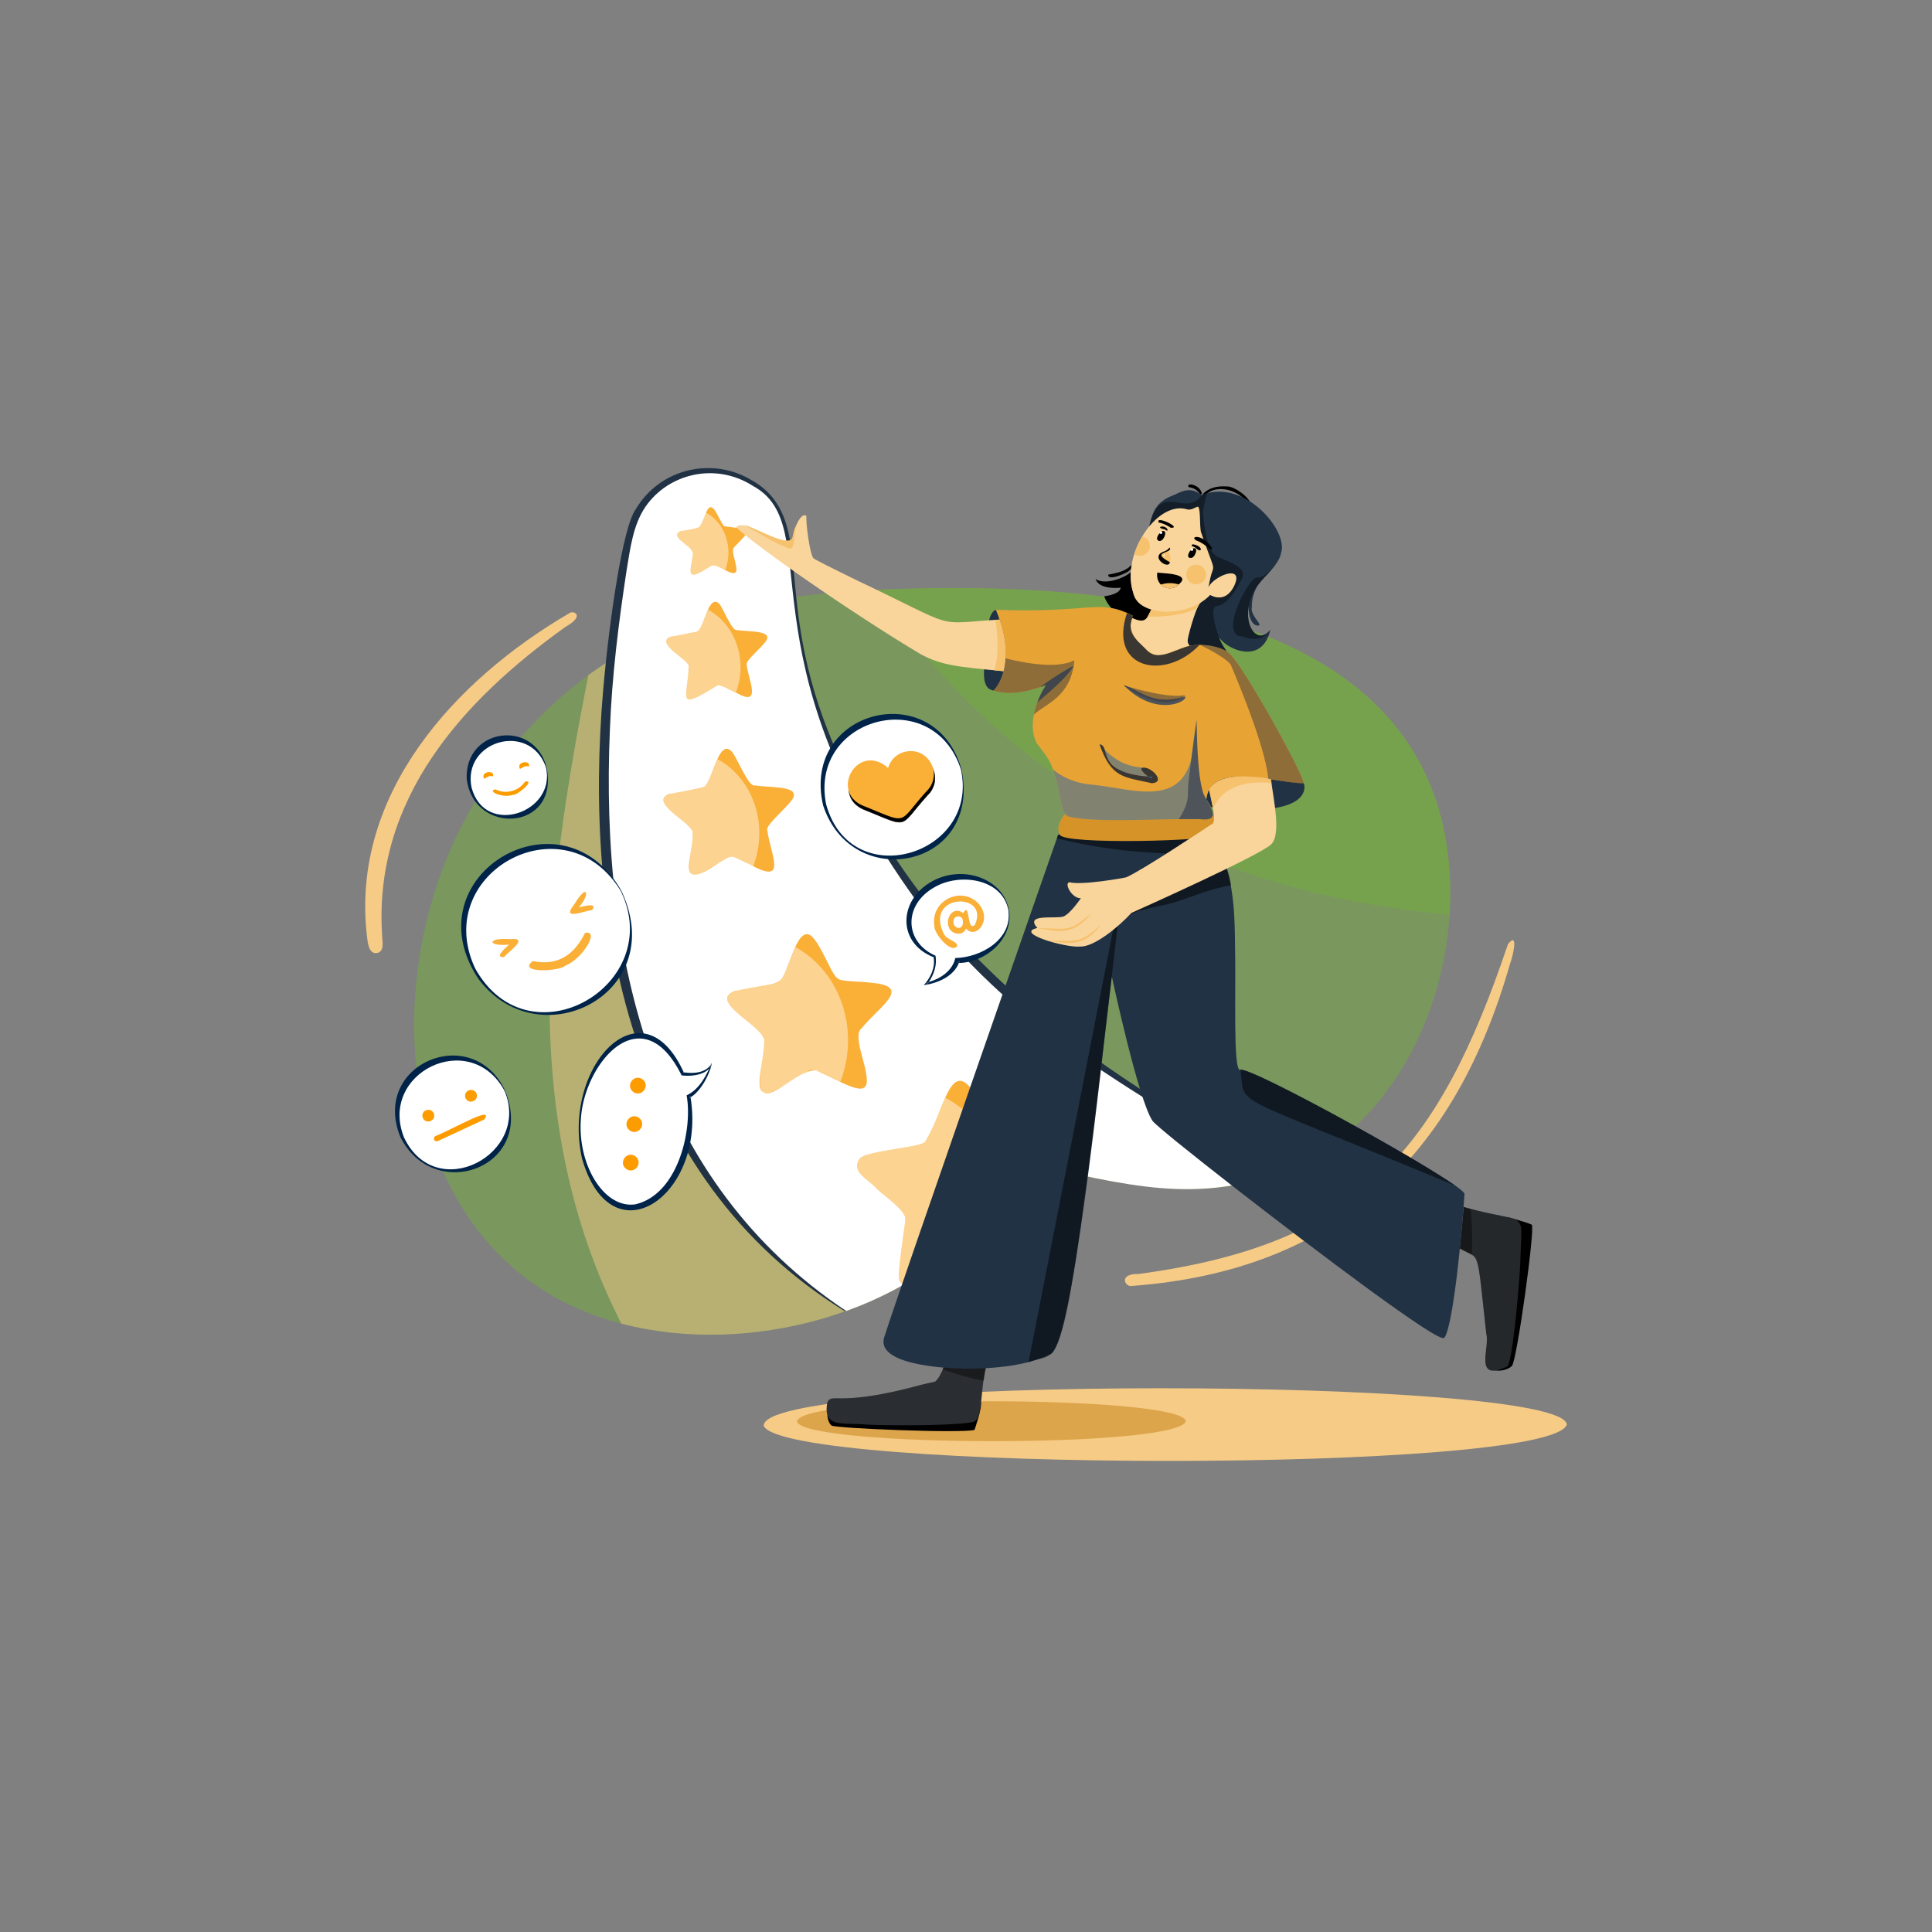 <svg id="SvgjsSvg1361" width="360" height="360" xmlns="http://www.w3.org/2000/svg" version="1.1" xmlns:xlink="http://www.w3.org/1999/xlink" xmlns:svgjs="http://svgjs.com/svgjs"><rect width="100%" height="100%" fill="#808080" stroke="none"/><defs id="SvgjsDefs1362"></defs><g id="SvgjsG1363"><svg xmlns="http://www.w3.org/2000/svg" viewBox="0 0 4680 3120" width="360" height="360"><g><path fill="#f6cb86" d="M1850.15 2674.44c56.63 110.87 1905.43 115.56 1945.3-3.68-12.18-116.17-1958.9-119.47-1945.3 3.68Z" class="svgShape colorf6e586-1 selectable"></path><path fill="#dda54b" d="M1930.7 2664.29c24.85 61.54 922.71 63.79 941.75-1.61-7.36-63.82-943.13-65.57-941.75 1.61Z" class="svgShape colorddb34b-2 selectable"></path><path fill="#74af3d" d="M2049.6 652.84c-85 6.36-170 17.52-252.7 36.83-275.89 62.54-501 221.62-649.71 478.53C920 1550 943.14 2140.5 1349.25 2365.24 1708.79 2561.71 2298.07 2419 2471 2035.1c222.06 46.37 366.74 90.28 558.92 49.24 286.9-63.62 462.88-354.24 481.67-648.74 40.89-772.77-876.1-818.44-1461.99-782.76Z" opacity=".5" class="svgShape colorf6e586-3 selectable"></path><path fill="#f6cb86" d="M1425.24 855.21c-102.69 520-174.93 1071.78 79.93 1571.13 307.89 80.46 692.28-23.69 887.35-264.37l-649.24-1458.5c-111.96 31.53-218.81 79.37-318.04 151.74Z" opacity=".5" class="svgShape colorf6e586-4 selectable"></path><path fill="#ffffff" d="M2009.61 1014.17c-130.75-311.44-47.2-523.35-168.7-611.57-104.48-79.22-245.89-42.07-299 65.44-28.83 61.92-36.71 165.46-46 214.64-83.51 587.52-44.49 1326.41 552.42 1713.37 178.49-63.26 343.83-185.87 422.69-361 266.36 55.93 422.06 106.45 659.94 16-159.89-48.67-340.84-164.55-482.64-261.71-224.88-153.89-479.78-387.68-638.71-775.17Z" class="svgShape colorffffff-5 selectable"></path><path fill="#213244" d="M2143.79 1258.74c-88.83-141-159.35-289.41-193.47-451.65-13.4-63.8-19.42-114.44-26.12-186.74-9-77.74-6.65-183-102.59-236.57-93.5-57.44-221.8-31.23-281.82 70-31.88 45-63.9 269.34-78.69 437.14-47.6 553.73 58.28 1180.79 586.6 1506.08l1.22-1.9C1586 2085.85 1452.83 1550 1477.46 985.7c5-128.88 20.94-256.25 40.26-383.4 8.87-53 15.64-110.77 45.91-154.86 54.95-79.78 168.72-108.66 259.92-50.6C2004.32 495 1788 805.9 2220.28 1402.9c107.25 140.08 237.88 269 429.58 397.83 150.65 99.66 306.66 200 480.76 251.42l.63-2.18c-74.65-17.26-691.15-303.85-987.46-791.23Z" class="svgShape color02374f-6 selectable"></path><path fill="#ffffff" d="M1997.54 1169.72c64.66 215.17 378.19 138.53 330.84-86-64.66-215.18-378.18-138.54-330.84 86Z" class="svgShape colorffffff-7 selectable"></path><path fill="#002349" d="M1993.83 1170.83c70.22 214.18 385.48 151.56 335.24-87.29-63.65-225.95-389.02-145.81-335.24 87.29Zm7.49-2v.11l-.08-.32.06.21c-42.8-210.29 258.57-293.26 326.37-84.92 45.66 207.09-265.99 302.62-326.35 84.9Z" class="svgShape color003049-8 selectable"></path><path fill="#002349" d="M2001.34 1168.92v-.11l-.06-.21Z" class="svgShape color003049-9 selectable"></path><path stroke="#000000" stroke-miterlimit="10" d="M2262.15 1088.71c-19.28-56.55-93.78-49.91-108.35 1-73.27-64.34-144.24 59.4-58 92.54 110.59 44.52 79 43.22 152-37a56.39 56.39 0 0 0 14.35-56.54Z" class="svgStroke colorStroke000000-10 selectable"></path><path fill="#faaf37" d="M2259.7 1079.26c-19.29-56.55-93.78-49.91-108.36 1-73.27-64.35-144.24 59.4-58 92.53 110.6 44.52 79 43.22 152-37a56.41 56.41 0 0 0 14.36-56.53Z" class="svgShape colorffb424-11 selectable"></path><path fill="#ffffff" d="M1147.82 1568.07c134.14 229.77 472.93 54.26 356.5-190.24-134.15-229.78-472.94-54.27-356.5 190.24Z" class="svgShape colorffffff-12 selectable"></path><path fill="#002349" d="M1158.43 1590.45c146.45 196.75 465.21 36.72 346.51-213-144.22-253.45-510.1-35.45-346.51 213Zm-7.16-24.16v.11l-.15-.29a1.62 1.62 0 0 0 .1.18c-108.57-231.43 216.36-410.68 352.42-188.13 110.69 227.84-221.71 421.41-352.37 188.13Z" class="svgShape color003049-13 selectable"></path><path fill="#002349" d="M1151.32 1566.4v-.11a1.62 1.62 0 0 1-.1-.18Z" class="svgShape color003049-14 selectable"></path><path fill="#faaf37" d="M1417.17 1479.87c-28 56.24-68.76 80.07-126.67 68.11-38.87 30.86 66.26 24.47 77.6 11.88 43.9-16.94 85.57-88.11 49.07-79.99ZM1402 1418c27.37-29.72 22.68-62.46-10.36-8.18-32.86 40.6 18.68 18.16 42.48 14.65 15.45-20.33-24.72-7.79-32.12-6.47ZM1235.72 1494.94c-56.27-4.37-56.36 18.44-2.68 13.21-4.26 4.75-38.47 31.78-12.5 30.28 12.74-14.43 62.72-48.03 15.18-43.49Z" class="svgShape colorffb424-15 selectable"></path><path fill="#ffffff" d="M2243.78 1373.15c-59 45.15-59.19 130 20 163.71 3.08 17.9 0 40.71-20 66 0 0 60.6-9.93 74.87-56.33 71.52-1.73 136-57.8 124.47-123.07-13.97-76.38-124.79-107.14-199.34-50.31Z" class="svgShape colorffffff-16 selectable"></path><path fill="#002349" d="M2318.84 1552.57h4c.58-1.4 1.13-2.82 1.62-4.28ZM2261.24 1537.3c.09.48.17 1 .26 1.43.43.18.85.36 1.29.52ZM2245.76 1604.37c1.42-1.82 2.77-3.69 4.08-5.59q-3.23.92-6.41 1.64Z" class="svgShape color003049-17 selectable"></path><path fill="#002349" d="M2237.81 1368.3c-60.13 48.12-58.91 137.64 23.69 170.43-.09-.47-.17-1-.26-1.43l1.55 2c-.44-.16-.86-.34-1.29-.52 4.54 25.66-7.74 49.82-23.69 67.6 34.37-4.84 71.56-21 85.06-53.75h-4l5.65-4.27c-.49 1.46-1 2.88-1.62 4.28 66.32-1 133.52-60.37 121-129.26-15.83-82.57-130.33-115.71-206.09-55.08Zm76.32 172.38c-7 31.15-36.26 50.16-64.29 58.1-1.31 1.9-2.66 3.77-4.08 5.59l-2.33-3.95q3.18-.72 6.41-1.64c13.07-19.11 20.17-42 16.34-63.68-76-33.27-78.44-123.24-2.55-165.9 59.36-35 163-22.2 178.84 54.37 11.43 71.57-66.38 116.02-128.34 117.11Z" class="svgShape color003049-18 selectable"></path><path fill="#faaf37" d="M2263.38 1463.6c-2 14.56 39.18 68.22 55.18 48.45 1.21-13.23-25.1-13.78-32.59-30.82-47.66-97.2 112.3-101.67 75.7-21.14-20.36 19.9-11.32-59.83-28.24-28.13-23.44-18.26-44.32 10.58-35 34.3 5.9 17.32 35 22.42 41.46 2.83 23 28 66.33-19.94 29.72-61-40.99-42.37-116.25-7.29-106.23 55.51Zm46.29-8.85c-2.52-17.27 20.3-19.93 22.28-6.25 5.05 26.5-21.63 22.66-22.28 6.25ZM1779.65 544.29c45.16-46.48 40.92-40.53-25-49.53-5.66-2.38-20.81-40.27-27.67-43.56-14.56-13-18.25 24.68-32.73 45.46-6.83 4.91-40.51 8.46-47 10.61-29.08 14.4 39.49 38 30.66 57.34-1.64 18.93-9.16 40.83-1.8 46.25 5.34 5.72 24.32-6.64 46.85-20.42 14.28-10 72.28 47.51 59.09-3.78-2.24-14.8-11.91-35.03-2.4-42.37Z" class="svgShape colorffb424-19 selectable"></path><path fill="#ffffff" d="M1710.36 461.81c-2 3.06-12.85 33.33-16.67 35.45-20.1 10.15-83.84 2.41-37.17 37.93 15 13.95 23.6 18 21.54 25.91-9.55 65.86-7.86 60.6 45.74 28.79 5.42-4.89 25.85 8.53 33 11 20.43-53.28-.43-113.89-46.44-139.08Z" opacity=".45" class="svgShape colorffffff-20 selectable"></path><path fill="#faaf37" d="M1784.61 746.25c-12 2.52-33.59-55.14-43-64.53-26.08-22.32-34.68 56.38-51.91 67.56-6.5 2.6-2.8 1-6.72 2-12.08 2.29-58.52 11.32-58.55 11.27-38.66 15 39.29 52.56 44.32 70.7-3.23 76.38-33.19 111.27 65.79 48.75 10-6.18 22.1 4.68 50.81 17 62.22 35 26-35.83 23.25-69.65-.11-10.83 28.5-33.8 43.76-52.23 26.89-31.54-38.04-26.03-67.75-30.87Z" class="svgShape colorffb424-21 selectable"></path><path fill="#ffffff" d="M1715.5 696.93c-3.87 5.66-18.19 49.58-25.81 52.35-25.86 10.86-113.31 5.24-58.69 47.5 20.53 20.51 35.55 25.94 38.17 39-1.6 55.79-36.76 114 58.23 50.43 16.83-12.88 23.65-1.89 55.12 11.52 29.16-77.16.32-163.4-67.02-200.8Z" opacity=".45" class="svgShape colorffffff-22 selectable"></path><path fill="#faaf37" d="M1828.78 1122.6c-14.49 4.47-37.13-53.07-53.54-79-33.26-41.82-47.35 63.1-68.89 81.94-6.38 4.58-75.18 15.13-85.53 17.94-49 19.13 45.41 64.07 57.06 90.76 4.32 55.28-49.54 153.57 63.09 76.17 36.47-21.39 23.89-20.17 75.55 3.53 92.33 51.3 50.73-21 42-83.33-3.32-10.94 34.28-42.55 55.38-67.22 35.9-41.07-40.83-34.34-85.12-40.79Z" class="svgShape colorffb424-23 selectable"></path><path fill="#ffffff" d="M1738.31 1058.84c-5.29 7.7-23.39 64.64-34 67.91-37.39 14.42-149.06 5.59-69.7 65.65 29.77 28.06 47.65 35.78 43.49 51.65-18.71 126.5-11.91 109.89 85.31 53.2 10-9.13 49.46 16.69 61.35 20.59 37.67-99.39.45-210.77-86.45-259Z" opacity=".45" class="svgShape colorffffff-24 selectable"></path><path fill="#faaf37" d="M2111.51 1600.69c-33.33-4.18-78.41-2.27-83.29-11.65-16.42-9.1-49-110.69-75-106.06-14.6 1.72-25.43 25.9-35.64 52.19-34 84.5-11.91 58.09-138.31 85.61-68.15 27.28 82.16 89.6 72 124.52-1.37 44.28-22.9 110.65-3.06 119.93 23.94 19.19 86.54-56.13 129.32-52.19 75.32 34.07 133.69 75.49 120.47 7.58-4-32.06-32-95.76-10.44-110 41.01-52.03 125.44-100.82 23.95-109.93Z" class="svgShape colorffb424-25 selectable"></path><path fill="#ffffff" d="M1927.1 1514.25c-7.11 10.27-29.34 82.56-44 86-49.06 17.6-187.09 6.6-84.49 83.89 36.79 34.61 57.69 43.22 52.7 63.17-22.85 157.25-17 139.93 107.38 67 11.84-11.69 62.33 21 77.2 25.91 47.41-125.15.69-265.09-108.79-325.97Z" opacity=".45" class="svgShape colorffffff-26 selectable"></path><path fill="#faaf37" d="M2419.72 1976c-6.57-3.52-63.74-113.69-69.51-122.16-50.09-56.78-62.71 54.46-108.58 131.24-7.7 14.77-145.21 22-159.34 42-.49.62-.93 1.25-1.37 1.9-18.19 29.66 21.13 47.47 40.07 67.42 12.91 15.7 78.61 57.28 71.81 79.92.73 6.62-22.81 146.31-13 147.2a29.1 29.1 0 0 0 7.8 8.76c123.08-69.13 228.27-173.48 283.43-297.21 1.78-.21 49.21 10.17 99 21.12l13.1-14c46.13-74.97-126.82-39.51-163.41-66.19Z" class="svgShape colorffb424-27 selectable"></path><path fill="#ffffff" d="M2290.32 1879.11c-2.39 3.62-44.78 107.31-48.7 105.92-9.51 15-144.16 21.86-159.33 42-.5.62-.94 1.25-1.37 1.9-18.16 29.64 20.95 47.32 40.07 67.42 12.82 15.61 78.65 57.35 71.81 79.93.72 6.87-22.83 146-13 147.19a29.1 29.1 0 0 0 7.8 8.76c106.74-60.85 196.81-142.27 257.23-246.19-21.67-87.96-76.73-163.71-154.51-206.93Z" opacity=".45" class="svgShape colorffffff-28 selectable"></path><path fill="#f6cb86" d="M3652.89 1506.86c-168.5 500-359.68 727.5-894.41 799.08-48.86-.37-34.13 28.94-19.66 29.3 502.6-36.49 786.9-316.56 919.07-780.9 6.97-17.65 21.46-80.05-5-47.48Z" class="svgShape colorf6e586-29 selectable"></path><path fill="#74af3d" d="M2120.6 648.58c202.68 301.76 618.56 719.27 1391 787 41.4-750.77-827.39-811.9-1391-787Z" opacity=".5" class="svgShape colorf6e586-30 selectable"></path><path fill="#f6cb86" d="M1381.14 704.2c-281.72 163.89-530.78 440.18-492.59 780.44 1.91 15.39 3.41 46.48 24 44.08 18.59-3.29 14.07-24.59 13.26-40.18-22.93-332.92 195.36-571.9 443.42-749.62 48.43-27.24 21.26-39.81 11.91-34.72Z" class="svgShape colorf6e586-31 selectable"></path><path d="M3710.45 2186.68c-9-5-57.38-18.1-57.38-18.1s-55.62 358.1-42.25 366.81 39.63 5.29 51.63-6.71 57-337 48-342ZM2004.05 2648.53s1.4 17.95 10.38 24.68 312.23 19.24 346.15 10.58c0 0 18.92-52.91 15.44-67.34s-371.97 32.08-371.97 32.08Z" fill="#000000" class="svgShape color000000-32 selectable"></path><path fill="#2a2d31" d="M2265.59 2566.4c-7.31 2.38-18.2 4-40.5 9.74-196.79 53-208.66 15.91-221 41.06-5.18 28.58 1.51 41.14 16.57 46.88 17.9 6.84 47.61 4 83.23 7.09 93.13 3.13 228.23 1 255.26-7.31a15.61 15.61 0 0 0 6.52-5.25c22.56-29.82-1.23-157.32 70.33-202.39h-125.3c-3.3 3.93-22.53 91.42-45.11 110.18Z" class="svgShape coloraf1c1c-33 selectable"></path><path d="M2310.71 2456.22c-1.88 3.75-14.05 49.53-27.31 81.14 31.34 10.71 71.4 23 99.69 26.82 2.7-20.34 6-40.22 11-55.66-10.15-16.48-23-34.78-36-52.3Z" opacity=".4" fill="#000000" class="svgShape color000000-34 selectable"></path><path fill="#25282b" d="M3545.61 2143.76c-2 24.88-5.22 61.25-9.33 100.58 50.25 30.09 39.59-12.51 64.15 208.11 9 31-32.68 118 51.48 77.13 9.63-9.88 24.79-146.59 30.58-245.82 3.27-141.38 25.78-94.56-136.88-140Z" class="svgShape coloraf1c1c-35 selectable"></path><path fill="#213244" d="M3003.94 1811.82c-17.62.35-9.59-191.11-12.24-299.78-.75-136.89-10.8-237.7-109.5-317.47l-319 47.46c-38.21 109.58-379.39 1086.91-420 1213.2-5.24 13.54-6.34 31.2 17.92 46.9 58.73 40 283.93 48.74 380.32-.79 54.45 1.63 124.3-694.2 151.8-915.65.1.16 64.8 302.11 99 350 18.11 22.68 317.8 256.83 523.9 407.94 99.57 72.15 177 126.08 182.93 116.58 22.43-32.47 43.86-273.13 48.55-348.59-9.62-28.95-532.73-317.37-543.68-299.8Z" class="svgShape color02374f-36 selectable"></path><path d="m2882.2 1194.57-319 47.46-3.06 8.77c316.62 77.88 420.18-20.36 192.95 144-25.31 20.6-35 37.59-55.18 67.5 25.24-37.35 108.14-44.2 147.08-56.45 47-14.82 86.65-33.52 137.18-41.16-15.04-100.42-98.6-172.97-99.97-170.12Z" opacity=".5" fill="#000000" class="svgShape color000000-37 selectable"></path><path d="m2720.8 1347.52-229.35 1172.21c86.72-37.73 79.85 116.47 229.35-1172.21Z" opacity=".5" fill="#000000" class="svgShape color000000-38 selectable"></path><path fill="#d69328" d="M2579.84 1192.19s-25.63 26.58-12.34 50.32 361.69 15.19 385.42 0 24.69-110.13-373.08-50.32Z" class="svgShape colord62828-39 selectable"></path><path d="M2879.47 400.12c27.19 3 27.48 27.07 31.81 14.23-6.84-22.55-39.7-25.84-31.81-14.23Z" fill="#000000" class="svgShape color000000-40 selectable"></path><path d="M2970.66 398.35c-66.36-4.28-71.07 49-61.23 38.48 18.93-54.49 104-33.25 118.74 16.21 15.32-16.9-36.29-56.97-57.51-54.69ZM2757.67 556.37c-12.55 43.72-39.27 49.17-73.15 55.67-1.61 17.2 49-5.06 51.82-10.87 15.06-8.94 32.88-52.17 21.33-44.8Z" fill="#000000" class="svgShape color000000-41 selectable"></path><path fill="#213244" d="M3060.11 614.27c-53.63 47.38-37.21 127.21-10.49 120.69 7.18-3.39-22-25.77-17.1-44.2-.96-56.84 42.39-77.33 27.59-76.49ZM3158 1117.15c-26.52-15.47-226.53-64.63-235.9 39.44a121.18 121.18 0 0 1 11 18.38c256.32 30.58 226.52-56.86 224.9-57.82Z" class="svgShape color02374f-42 selectable"></path><path d="M2739.31 605.8c-15 14.13-62.09 32.28-85.42 16.81 9.5 27.52 60.75 20.87 60.75 20.87-1.89 17.09-39.87 20.89-39.87 20.89 11.68 33.47 50.12 56.84 72.68 84.31 23 1.71 23.35-1.6 43.16-55.65a153 153 0 0 1-19-5c-28.48-11.11-33.92-54.87-32.3-82.23Z" fill="#000000" class="svgShape color000000-43 selectable"></path><path fill="#213244" d="M2910.2 419.44c-27.36-23.36-51.74-6.67-67-.13-39 14.95-51.22 35-59.72 78.37 74.87-69.54 72.46-28.38 119-45-.64 110.24 46.82 100.74 24.58 190.59 4.44-13.18 36.43-34.42 52.88-34 33.54-3.59.54 78.41-48.35 51.78-34.07 12.94-69.31 103.52-54.11 124.63a681.9 681.9 0 0 0 94 13.42c4.59 4.25-17.66-26-18.24-35.39 14.91 26.36 103.33 71.35 124.12-18.61-40.41 52.8-94.69-52-7.4-133.64 13.31-15.21 30.33-34 32.79-50.88 20.84-52.08-87.49-183.83-192.55-141.14Z" class="svgShape color02374f-44 selectable"></path><path d="M2950 569.18c-30-13-35-97-36-105s9.48-48.45 9.48-48.45c-4.43-.37-9.94 2.75-12.48 3.42-39.33 58-101.27-39.5-127.5 78.53 74.87-69.54 72.46-28.38 119-45-.64 110.24 46.82 100.74 24.58 190.59 4.44-13.18 36.43-34.42 52.88-34 36.36-5.57-.59 81.74-48.35 51.78-34.07 12.94-69.31 103.52-54.11 124.63a682 682 0 0 0 93.94 13.42c.3-.2.58-.38.83-.56-15.61-13.8-39.45-85.48-31.53-105.33 4.07-13.13 26 12 68.26-73 11-26.03-29-38.03-59-51.03Z" opacity=".4" fill="#000000" class="svgShape color000000-45 selectable"></path><path fill="#f9d59b" d="M2906 680.51c-33.57 17-76.93 19.75-115.34 12.52-12.79 22.56-12.22 40.11-47.9 24-17.86 34 26.23 76.39 53.79 89.56 25.56 5.56 61.42-18.35 85.18-22-3.15-4.41-5.4-9.33-4.7-13.88.29-7.57 15.56-66.11 28.97-90.2Z" class="svgShape colorf9ad9b-46 selectable"></path><path fill="#f6c26e" d="M2790.61 693c-3 6.87-7.89 15.73-10.67 20.59 33.94.88 86.2-1.92 120.22-20.57 1.82-4.28 3.76-8.48 5.79-12.54-33.57 17-76.95 19.78-115.34 12.52Z" class="svgShape colorf68e6e-47 selectable"></path><path fill="#f9d59b" d="M2927 643.27c12.82-75 23.58-14.06-16.48-131-5.6-9.88-1.35-57.42-8.13-64.61-4.32-1.32-15.69 9.7-27.58 6-38.38-11.12-80.74 20.22-107.82 65.64a209 209 0 0 0-19.42 42.93c-9.92 30.92-12.23 63.92-2.67 92.78 10.32 59.74 133.52 62.63 186.63 6 0 0 36.08 23.73 57.91-21.84 25.99-54.17-49.8-24.07-62.44 4.1Z" class="svgShape colorf9ad9b-48 selectable"></path><path fill="#f6c26e" d="M2831.19 584.58c3.38-1.24 8.48-13.19-2-30.9-36.67 8.7-16.87 29.39 2 30.9Z" class="svgShape colorf68e6e-49 selectable"></path><path d="M2813 507.54c-4.63 4.15-17 18.39-5.49 22.74 12.31 3.29 23.71-31.28 5.49-22.74ZM2888 549.31c-8.82 6-16.72 25.32-.71 21.83 9.84-4.21 16.71-29.14.71-21.83Z" fill="#000000" class="svgShape color000000-50 selectable"></path><path d="M2821.48 502.3c1.85.26 5.66 5.66 7 1.47-5.29-15.27-33.82-6.06-7-1.47ZM2888.34 543.64c7.62-.22 15.63 14.21 20.28 8.09 2.65-9.84-29.22-19-20.28-8.09ZM2897.22 528.92c27.12 9.86 38.05 30.46 38.58 18.6-22.37-35.58-54.8-29.07-38.58-18.6ZM2807 485.9c9.69 1.2 19.73 6.38 29.29 12.61 28.92.94-39.75-31.77-29.29-12.61ZM2833.33 546.42c-3.75 3.92-7.68 7.81-14.22 9.7-35.1 12.62 12.46 45.28 14.73 25.6-50.47-26.29 9.38-20.72-.51-35.3ZM2803.47 606.7c-5.58 31.53 29.53 51.31 52.34 28.54 34.32-28.24-51.08-26.11-52.34-28.54Z" fill="#000000" class="svgShape color000000-51 selectable"></path><path fill="#f6c26e" d="M2811.82 636.12c11 11.31 30 12.87 43.48-.37a72.4 72.4 0 0 0-43.48.37Z" class="svgShape colorf68e6e-52 selectable"></path><path fill="#ffffff" d="M2812 506.68c-9 3.43 2.34 11.24 3.5 3.5-.69-2.66-2.36-3.42-3.5-3.5ZM2819.74 563.09c-1.81 1-1.83 1.65-1.86 2.33 3.59 5.33 5.67-2.88 1.86-2.33ZM2887 547.68c-9 3.43 2.34 11.24 3.5 3.5-.69-2.66-2.36-3.42-3.5-3.5Z" class="svgShape colorffffff-53 selectable"></path><path fill="#f6c26e" d="M2767 519.34a209 209 0 0 0-19.42 42.93c15.69 11.32 38.25-1 37.85-19.59a24 24 0 0 0-18.43-23.34ZM2873.45 611.68c.69 30 46 33.28 48 0-.69-30.04-45.95-33.29-48 0Z" class="svgShape colorf68e6e-54 selectable"></path><path fill="#e8a335" d="M2977.5 802.13c-20.62-17.46-74.57-26.54-107.91-14.59-21.48 7.87-57.53 24.34-71.66 19.15-16.17-5.11-77.7-49.46-53.38-95.33-85-42.46-98.33-5.36-332.27-14.24 25.69 62.15 39.78 144.1-5.69 195.56 44.24 15 96.85-1.66 127.21-13.29-23.83 36.51-45.64 100.17-21.7 142 13.58 18.29 31.87 37.95 39.48 65.25 18.47 51.72 16.78 96.26 33.37 109.52 39.63 19 229.85 5.15 334.46 8.81 19.59-.54 28.32-9 2.66-48.4 10-95.15 171.55-38.41 235.9-39.44 2.03-15.86-142.66-280.13-180.47-315Z" class="svgShape colore83535-55 selectable"></path><path fill="#1c63af" d="M2644.45 1120.68c-43.4-3.79-73.57-19.8-94-37.06 20.41 55 17.33 102.6 36.48 114 56.77 16.15 214.39 5.41 307.41 6.63l-1.54-199.47c-6.59 186.04-145.35 124.9-248.35 115.9Z" opacity=".5" class="svgShape coloraf1c1c-56 selectable"></path><path fill="#4e545a" d="M2533.8 879.39a198.78 198.78 0 0 0-21.18 42.71c31.05-28.27 66-54.31 88.64-89.47-28.25 14.42-57 33.48-81.62 52 8.81-2.97 14.16-5.24 14.16-5.24ZM2898.69 966.58c.92-17.32-15.34 110.53-19 142.39-5.23 35.88 6 47.85-24.16 95.4 27.1-.4 48.45-.41 58.91.64 51.6 2.45 2.74-47.46-1-68.23-13.92-46.62-14.13-150.56-14.75-170.2ZM2721.91 879.53c80 81.67 159.5 37.05 148.26 27.6-75.86 22.87-102.91-12.01-148.26-27.6Z" class="svgShape coloraf1c1c-57 selectable"></path><path fill="#1c63af" d="M2663.45 1022.68c31.46 87.69 138.13 101.58 126.11 72-10.02-30.97-57.45 7.44-126.11-72Z" opacity=".5" class="svgShape coloraf1c1c-58 selectable"></path><path fill="#1c63af" d="m2788.78 1104.61 2.84-2.83c-3.53-.18-6.93-.39-10.24-.63 4.95 3.56 8.74 5.52 7.4 3.46Z" class="svgShape coloraf1c1c-59 selectable"></path><path fill="#3a3631" d="M2767.12 1079.94c-7.82 2.63 5.17 14.65 14.26 21.21 3.31.24 6.71.45 10.24.63l-2.84 2.83c1.34 2.06-2.45.1-7.4-3.46-129.66-9.64-89.58-75.2-117.79-78.11 28.33 82.28 58.45 78.75 126.93 94.23 35.99-2.83-4.68-42.99-23.4-37.33ZM2775 791.72c-24.15-24-47.58-39.46-30.42-80.36-4.2-2-9.23-4.13-14.76-6.27-45.9 137.41 93.94 164.18 175.82 77.08-43.21-4.76-98.32 50.83-130.64 9.55Z" class="svgShape coloraf1c1c-60 selectable"></path><path fill="#213244" d="M2387.38 800.37c-.44 28-16.24 86.55 19.21 92.31 0 0 16-14.55 24.49-46.85 9-32.62 7.74-85.44-18.8-148.71-21.93 7.34-22.54 70.74-24.9 103.25Z" class="svgShape color02374f-61 selectable"></path><path fill="#f9d59b" d="M2075.43 625.65c-57.08-28-103.53-50.79-105.81-54.2-9.06-15.2-18.12-88.75-16.17-101.59-12.69-10.21-29.59 27.68-32.92 50.69-10.39 38.22-114.27-48.55-137.65-23.74 41.24 41.19 274.41 204.64 447.22 307.85 50.56 26.86 86.81 30.45 201 41.17 7.29-27.81 9-68.8-9.91-125-164.85 10-91.72 25.39-345.76-95.18Z" class="svgShape colorf9ad9b-62 selectable"></path><path fill="#f6c26e" d="M2411.2 721.64c2.86 17 11.49 77.93-2.52 122.24 7.76.71 15.28 1.36 22.4 2 7.29-27.81 9-68.8-9.91-125Z" class="svgShape colorf68e6e-63 selectable"></path><path fill="#f9d59b" d="M2928.89 1133c4 19.92 20.33 82 6 83.64-25.22 16.56-169.16 112.24-206.6 128.43-4.13 1.42-107.51 20-138 12.05-13.2 2.63 6.22 39.51 27.95 38.68-.26.2-24.36 36.48-41.91 44.23-19.6 6.72-95.57-8.12-63.47 27.92-58 12.61 71.1 48.59 103.37 44.91 33.46 1.66 93.28-47.3 124.32-81.34 39.18-17.63 300.93-135.14 337.16-164.83 26.73-21.91 7.86-106.23.87-159.66-57.01-8.68-127.49-13.38-149.69 25.97Z" class="svgShape colorf9ad9b-64 selectable"></path><path fill="#f6c26e" d="M2512.91 1468c51.77 10 89.21 18.4 132-37-54.68 44.87-49.24 39.77-132 37ZM2536.54 1498.38c56.11 8.71 90.05 15.42 131.11-39-52.91 45.98-50.95 39.06-131.11 39ZM2928.89 1133c3.09 13.29 7 31.07 9.43 46.66 7.32-19.68 37.18-73.93 141.66-62.75-.48-3.37-.93-6.67-1.35-9.88-57.06-8.68-127.54-13.38-149.74 25.97Z" class="svgShape colorf68e6e-65 selectable"></path><path d="M3004.66 1811.63c15.43 93.75-49.07 43.42 521.21 280.72-98.57-69.35-498.75-289.88-521.21-280.72Z" opacity=".5" fill="#000000" class="svgShape color000000-66 selectable"></path><path d="M3545.61 2143.76c-2 24.88-5.22 61.25-9.33 100.58a239.19 239.19 0 0 1 28.63 15.37c2.7-32.16 1-72.81-2.26-111.1-7.2-1.87-12.38-3.38-17.04-4.85Z" opacity=".4" fill="#000000" class="svgShape color000000-67 selectable"></path><path fill="#f6c26e" d="M1803.56 491.38s70.09 42.59 91.59 50.41 27.21 23.23 31.68-47a175.43 175.43 0 0 0-6.75 25c-.29 32.21-103.08-25.93-116.52-28.41Z" class="svgShape colorf68e6e-68 selectable"></path><path fill="#35393e" d="M2721.45 879.68c105 76 150 24 150 24-45 10-150-24-150-24ZM2435.7 814.8c-1.6 30.73-10.6 58.33-29.11 77.88 44.24 15 96.85-1.66 127.21-13.29-12.28 18.94-24.21 45.13-29.41 71.89 24.39-25.23 90.32-40.86 98.06-131.6-41.15 20.58-116.13 7.72-166.75-4.88ZM2977.5 802.13c-13.29-11.3-41.83-19.82-70.49-20 28.76 14.2 69.68 36.45 75.44 50.52 8.05 19.67 83.26 194.45 89.78 274.12 34.78 5 67 11.35 85.74 10.35 2.03-15.86-142.59-280-180.47-314.99Z" opacity=".5" class="svgShape coloraf1c1c-69 selectable"></path><path d="M3091.05 585.64c-13.16 16.07-32.4 36.09-44.6 33-20-5-98 145-36 143 0 0 43.76 20.48 64.8-14-34.79 41.43-78.78-33.33-31.12-106.63 11.87-15.61 33.51-36.24 46.92-55.37Z" opacity=".4" fill="#000000" class="svgShape color000000-70 selectable"></path><path fill="#ffffff" d="M1138.53 1128.79c37.06 118.89 212.56 75.84 184.53-50.76-37.06-118.9-212.57-75.84-184.53 50.76Z" class="svgShape colorffffff-71 selectable"></path><path fill="#002349" d="M1130.5 1105.67c15.47 140.15 226.66 127.58 193.24-27.82-30.18-115.61-196.99-95.5-193.24 27.82Zm11.81 22.24-.09-.32.08.28c-23.19-113.63 140.8-161.05 180.06-49.7 26.29 109.69-147.63 170.67-180.05 49.74ZM1142.32 1128l-.08-.28Z" class="svgShape color003049-72 selectable"></path><path fill="#fd9c00" d="M1259.6 1082.74c5.81-3 12.27-9.12 21.39-5.93 6.15-16.64-31.51-12.52-21.39 5.93ZM1172.6 1106.67c5.81-3 12.27-9.11 21.39-5.93 6.14-16.65-31.52-12.51-21.39 5.93ZM1271.61 1113.56c-14.71 23.15-48 31.16-70.85 18.59-23.2 3 16 22.28 42.09 13.15 9.94 2.38 56.42-38.11 28.76-31.74Z" class="svgShape colorfd8200-73 selectable"></path><path fill="#ffffff" d="M975.2 1977.07c81.28 159.38 317.12 55.14 247.64-115.17-81.28-159.38-317.12-55.14-247.64 115.17Z" class="svgShape colorffffff-74 selectable"></path><path fill="#002349" d="M969.23 1972.94c80.56 164.64 330.51 76.34 254.25-111.34-78.92-166.35-324.35-65.6-254.25 111.34Zm9.53 2.58v.09l-.13-.3.1.21c-62.49-157.07 160.3-265.51 243.43-113.33 64.74 153.54-166.16 275.89-243.4 113.33Z" class="svgShape color003049-75 selectable"></path><path fill="#002349" d="M978.79 1975.61v-.09l-.1-.21Z" class="svgShape color003049-76 selectable"></path><path fill="#fd9c00" d="M1056.06 1971.46c-7.09 1.52-7.09 16.19 4.76 12.51 7.72-3.58 112.5-52.33 112.57-52.35 24.19-35.23-72.72 21.6-117.33 39.84ZM1127.86 1880.44c8.22 16.16 33.41 6.06 26.14-12.15-8.21-16.17-33.41-6.07-26.14 12.15ZM1024.43 1928.55c8.22 16.15 33.41 6.06 26.14-12.16-8.21-16.16-33.41-6.06-26.14 12.16Z" class="svgShape colorfd8200-77 selectable"></path><path fill="#ffffff" d="M1653.51 1821.19c-112.19-239.81-322.14 41.48-224.17 247.69 101.42 186.26 271-3.79 238.56-193.06 37.45-18.63 56.29-80.26 56.29-80.26-11.31 26.63-44.35 28.74-70.68 25.63Z" class="svgShape colorffffff-78 selectable"></path><path fill="#002349" d="m1723.45 1795.53-1.23 3c.51-.76 1-1.55 1.49-2.36-.41-.29-.17-.67-.26-.64Z" class="svgShape color003049-79 selectable"></path><path fill="#002349" d="M1724 1796.23a1.45 1.45 0 0 1-.24-.1c-.48.81-1 1.6-1.49 2.36q-1.93 4.59-4 9.19a29.18 29.18 0 0 0 5.73-11.45ZM1669.85 1879.73c1-.48 1.91-1 2.86-1.58-.17-1-.33-2-.5-3.07ZM1657.08 1819.53c-.3-.65-.59-1.28-.88-1.93l-2.23-.31Z" class="svgShape color003049-80 selectable"></path><path fill="#002349" d="M1724 1796.23a29.18 29.18 0 0 1-5.74 11.45c-12.35 27.29-28.79 53.48-55.08 65.58 15.21 81.18-19.72 240.5-124.73 264.14-75.93 10.41-139.46-96.63-131.38-205.62 7.25-136.53 147.93-301.72 244-106.86 20.16 2.77 53.12.07 67.17-17.24q2.08-4.59 4-9.19c-14.61 21.53-43.47 22.19-66 19.11.29.65.58 1.28.88 1.93l-3.11-2.24 2.23.31c-101.49-223-297.19-11.91-246 210.11 71.86 246.7 301.23 88.1 262.46-149.56-1 .56-1.91 1.1-2.86 1.58l2.36-4.65c.17 1 .33 2.05.5 3.07 24.38-14.45 46.61-55.09 51.72-83.25-.23.42-.48.82-.72 1.23a1.45 1.45 0 0 0 .3.1Z" class="svgShape color003049-81 selectable"></path><path fill="#fd9c00" d="M1535.77 2018.81c-22-9.14-39.06 22.58-15.58 34.88 21.96 9.15 39.06-22.58 15.58-34.88ZM1544.36 1925.56c-22-9.15-39.07 22.58-15.59 34.88 21.97 9.14 39.06-22.58 15.59-34.88ZM1552.94 1832.3c-22-9.14-39.06 22.58-15.58 34.89 21.96 9.14 39.06-22.58 15.58-34.89Z" class="svgShape colorfd8200-82 selectable"></path></g></svg></g></svg>